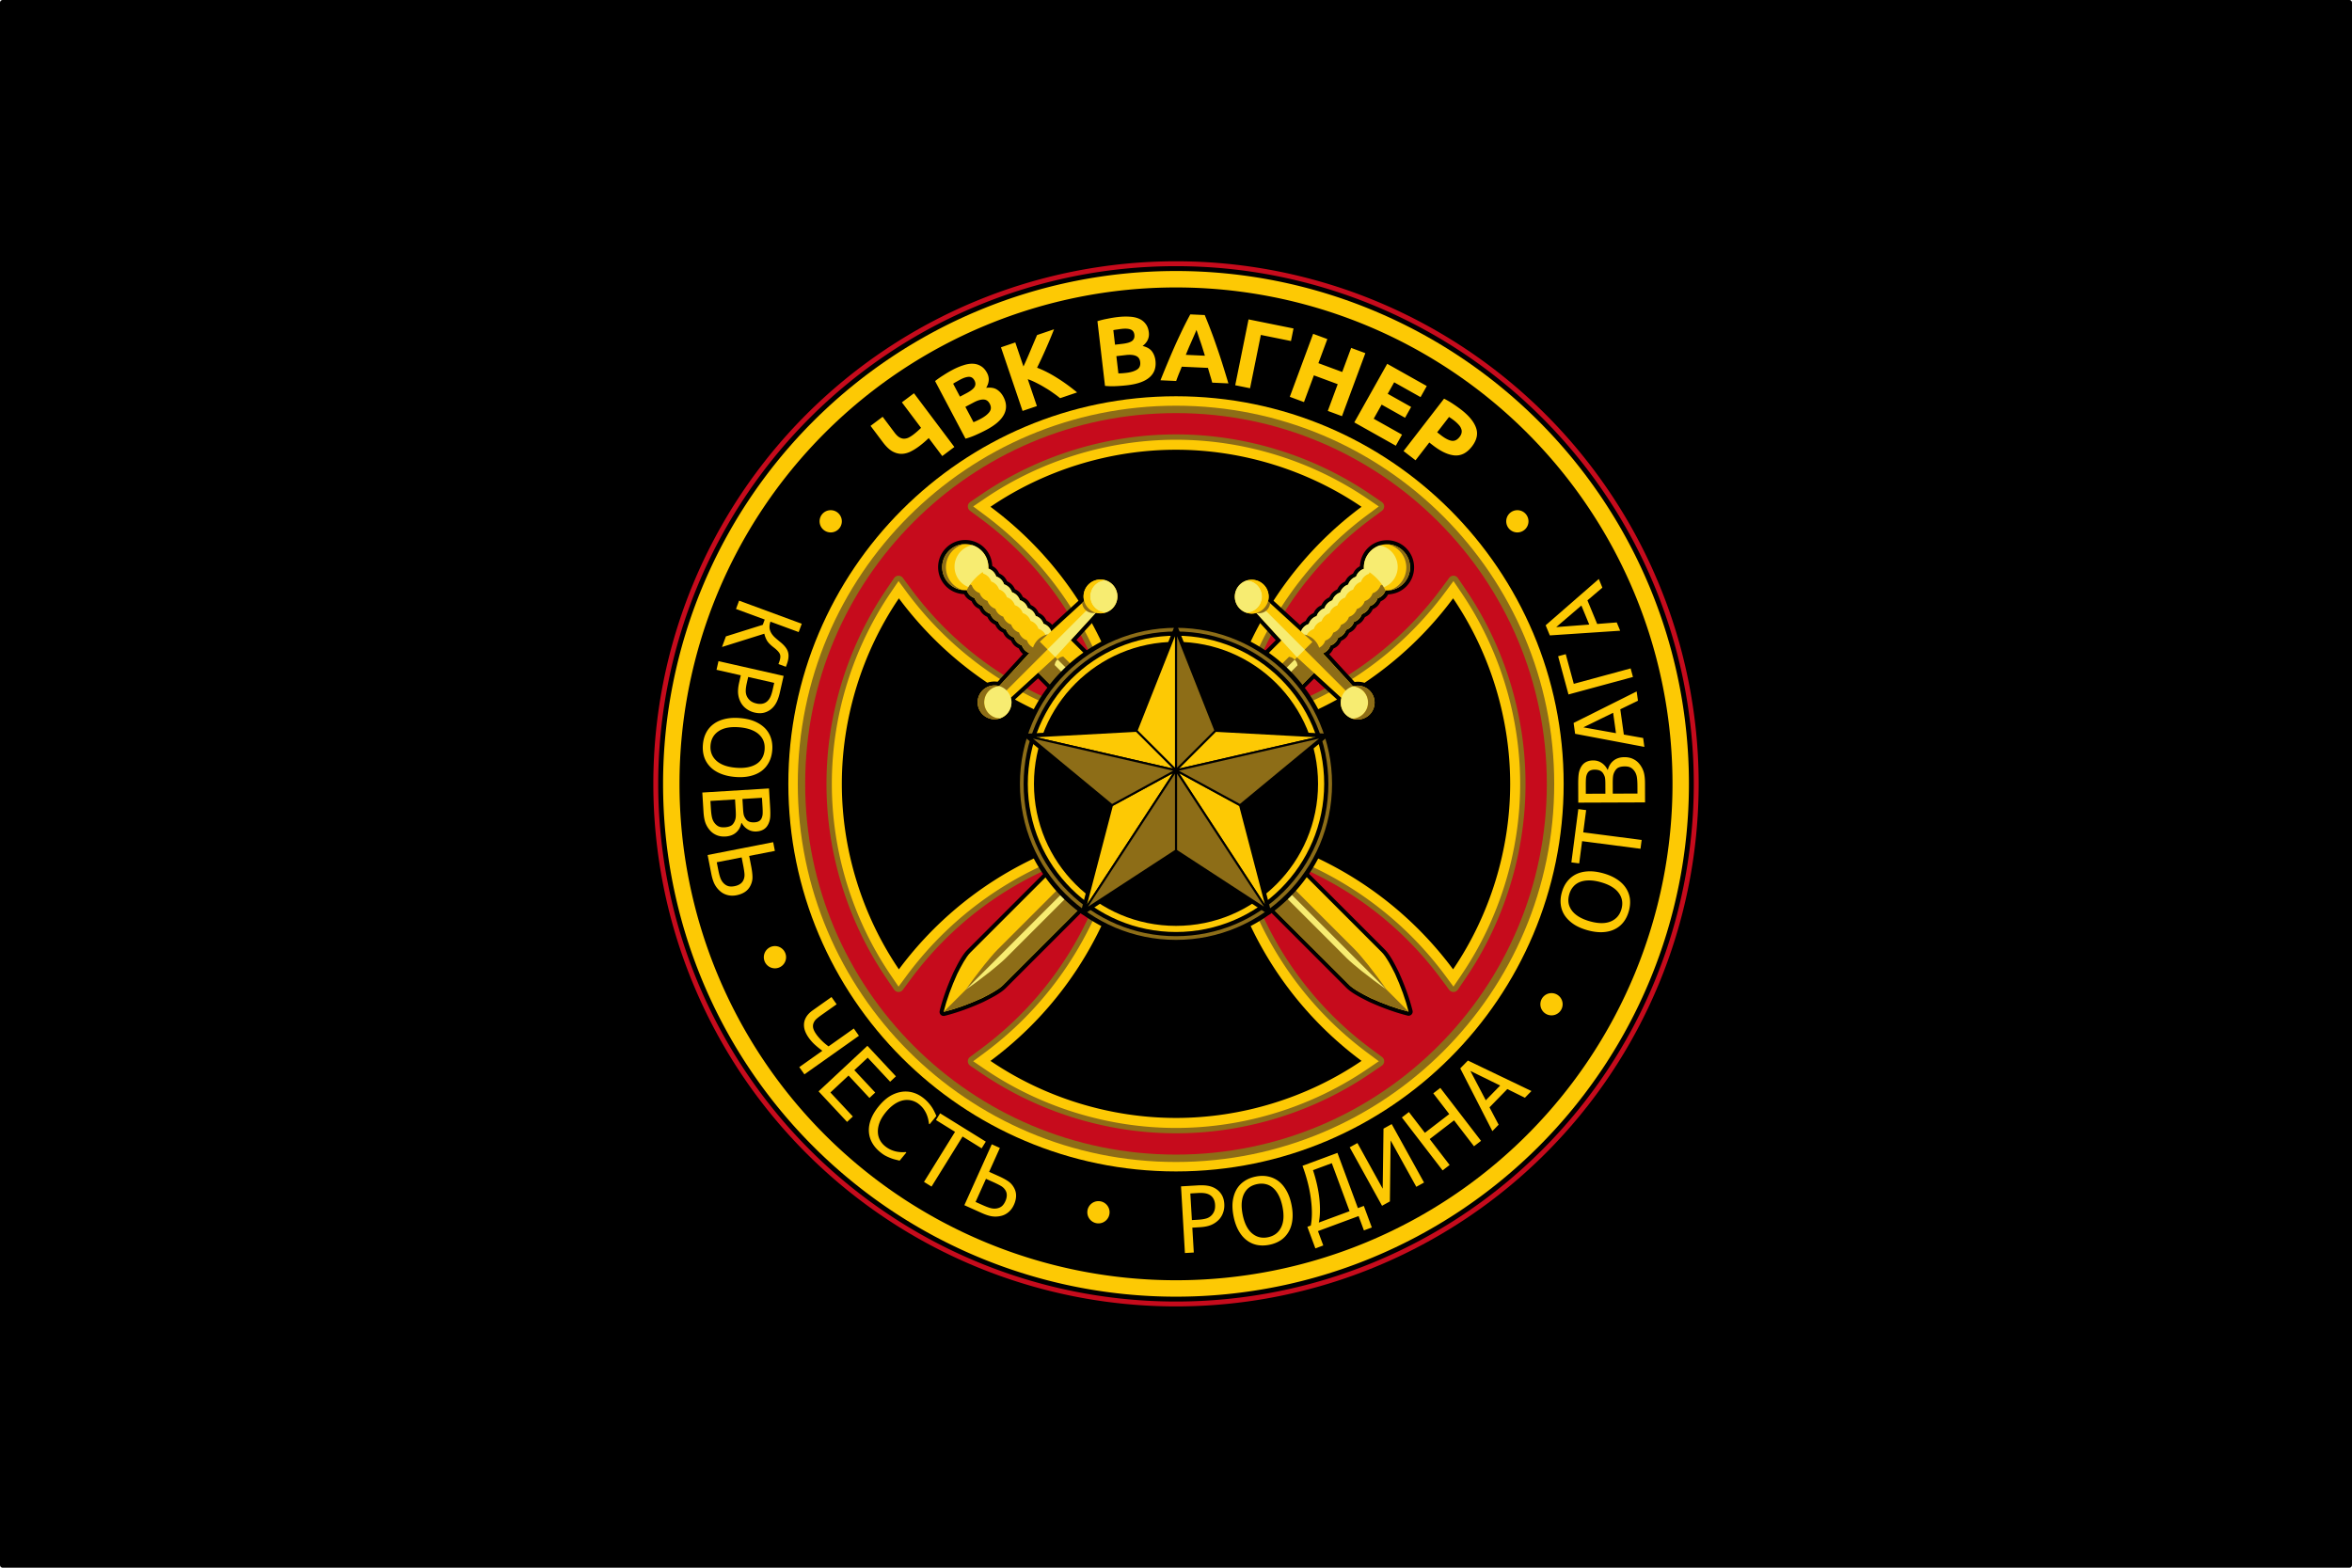 <svg xmlns="http://www.w3.org/2000/svg" width="387.298" height="258.199" viewBox="0 0 900 600"><path stroke="#000" stroke-linecap="round" stroke-linejoin="round" stroke-width="2" d="M1 1h898v598H1z"/><g stroke-width="2.56"><path fill="#c60b1c" d="M650 300a200 200 0 0 1-200 200 200 200 0 0 1-200-200 200 200 0 0 1 200-200 200 200 0 0 1 200 200z"/><path d="M450 101.87A198.133 198.133 0 0 0 251.87 300 198.132 198.132 0 0 0 450 498.13 198.132 198.132 0 0 0 648.13 300 198.132 198.132 0 0 0 450 101.87zm0 3.712A194.416 194.416 0 0 1 644.42 300 194.416 194.416 0 0 1 450 494.419a194.417 194.417 0 0 1-194.419-194.42 194.417 194.417 0 0 1 194.42-194.417z"/><path fill="#fdc904" d="M646.274 300a196.274 196.274 0 1 1-392.548 0 196.274 196.274 0 0 1 392.548 0z"/><path d="M639.987 300A189.987 189.987 0 0 1 450 489.987 189.987 189.987 0 0 1 260.013 300 189.987 189.987 0 0 1 450 110.013 189.987 189.987 0 0 1 639.987 300z"/><path fill="#fdc904" d="M450 151.66c-81.85 0-148.34 66.49-148.34 148.34S368.15 448.34 450 448.34 598.34 381.85 598.34 300 531.85 151.66 450 151.66zm0 12.89c74.883 0 135.45 60.567 135.45 135.45S524.882 435.45 450 435.45 314.551 374.882 314.551 300s60.566-135.45 135.45-135.45z"/><path fill="#8d6d17" d="M450 155.273c-79.897 0-144.726 64.83-144.726 144.727S370.104 444.726 450 444.726 594.727 379.896 594.727 300c0-79.897-64.83-144.727-144.727-144.727zm0 5.664c76.836 0 139.063 62.227 139.063 139.063 0 76.835-62.227 139.062-139.063 139.062-76.835 0-139.062-62.227-139.062-139.062 0-76.836 62.227-139.063 139.062-139.063z"/><path fill="#c60b1c" d="M591.895 300c0 78.366-63.529 141.895-141.895 141.895-78.366 0-141.895-63.529-141.895-141.895S371.634 158.105 450 158.105c78.366 0 141.895 63.529 141.895 141.895z"/><path fill="#8d6d17" d="M450 166.252c-26.332 0-52.519 8.054-74.3 22.85l-4.458 3.029a2.051 2.051 0 0 0-.07 3.343l4.329 3.212a132.379 132.379 0 0 1 21.27 19.756 132.486 132.486 0 0 1 19.822 30.668l1.03 2.214a2.051 2.051 0 0 0 1.86 1.186h61.035a2.051 2.051 0 0 0 1.86-1.186l1.03-2.214a132.486 132.486 0 0 1 19.821-30.668 132.384 132.384 0 0 1 21.27-19.756l4.329-3.212a2.051 2.051 0 0 0-.07-3.343l-4.458-3.028c-21.782-14.797-47.968-22.851-74.3-22.851zm0 4.102c25.495 0 50.906 7.815 71.995 22.142l2.07 1.406-2.01 1.49a136.472 136.472 0 0 0-21.93 20.369 136.567 136.567 0 0 0-20.437 31.619l-.478 1.028h-58.42l-.478-1.027v-.001a136.568 136.568 0 0 0-20.437-31.62 136.467 136.467 0 0 0-21.93-20.368l-2.01-1.491 2.07-1.405c21.089-14.327 46.5-22.142 71.995-22.142z"/><path fill="#fdc904" d="M450 168.304c-25.913 0-51.712 7.933-73.147 22.495l-4.458 3.028 4.327 3.212a134.438 134.438 0 0 1 21.601 20.063 134.52 134.52 0 0 1 20.13 31.143l1.029 2.214h61.036l1.029-2.214a134.52 134.52 0 0 1 20.13-31.143 134.438 134.438 0 0 1 21.6-20.063l4.329-3.212-4.459-3.028c-21.435-14.562-47.233-22.495-73.147-22.495zm0 7.656c22.58 0 45.124 6.514 64.349 18.362-6.666 5.365-12.874 11.299-18.467 17.776-8.027 9.295-14.779 19.662-20.152 30.705h-51.46c-5.373-11.043-12.125-21.41-20.152-30.705-5.594-6.477-11.8-12.41-18.467-17.776 19.225-11.848 41.77-18.362 64.35-18.362z"/><path d="M450 172.131c-25.13 0-50.209 7.713-70.996 21.834A138.25 138.25 0 0 1 401.22 214.6a138.331 138.331 0 0 1 20.703 32.03h56.152a138.331 138.331 0 0 1 20.703-32.03 138.25 138.25 0 0 1 22.217-20.635C500.21 179.844 475.13 172.131 450 172.131z"/><path fill="#8d6d17" d="M556.138 220.344a2.051 2.051 0 0 0-1.612.828l-3.212 4.328a132.384 132.384 0 0 1-19.756 21.271 132.486 132.486 0 0 1-30.668 19.822l-2.214 1.03a2.051 2.051 0 0 0-1.186 1.86v61.034a2.051 2.051 0 0 0 1.186 1.86l2.214 1.03a132.486 132.486 0 0 1 30.668 19.822 132.378 132.378 0 0 1 19.756 21.27l3.212 4.329a2.051 2.051 0 0 0 3.343-.07l3.028-4.458c14.797-21.781 22.851-47.968 22.851-74.3s-8.054-52.518-22.85-74.3l-3.029-4.458a2.051 2.051 0 0 0-1.73-.898zm-.04 5.591 1.406 2.07c14.327 21.09 22.143 46.5 22.143 71.995s-7.816 50.906-22.143 71.995l-1.405 2.07-1.491-2.01a136.467 136.467 0 0 0-20.369-21.93 136.567 136.567 0 0 0-31.62-20.437l-1.027-.478v-58.42l1.027-.478a136.567 136.567 0 0 0 31.62-20.436 136.472 136.472 0 0 0 20.369-21.931z"/><path fill="#fdc904" d="m556.173 222.394-3.212 4.329a134.438 134.438 0 0 1-20.063 21.6 134.517 134.517 0 0 1-31.143 20.13l-2.214 1.03v61.034l2.214 1.03a134.52 134.52 0 0 1 31.143 20.13 134.438 134.438 0 0 1 20.063 21.6l3.212 4.328 3.028-4.458c14.562-21.435 22.496-47.234 22.496-73.147s-7.934-51.712-22.496-73.147zm-.495 13.257c11.848 19.225 18.362 41.77 18.362 64.349 0 22.58-6.514 45.124-18.362 64.35-5.365-6.667-11.298-12.874-17.776-18.468-9.295-8.027-19.662-14.78-30.705-20.153V274.27c11.043-5.373 21.41-12.125 30.705-20.152 6.478-5.593 12.41-11.8 17.776-18.467z"/><path d="M577.869 300c0-25.13-7.713-50.209-21.834-70.996A138.25 138.25 0 0 1 535.4 251.22a138.331 138.331 0 0 1-32.03 20.703v56.152a138.331 138.331 0 0 1 32.03 20.703 138.25 138.25 0 0 1 20.635 22.217c14.121-20.787 21.834-45.866 21.834-70.996z"/><path fill="#8d6d17" d="M419.483 347.49a2.051 2.051 0 0 0-1.86 1.185l-1.03 2.214a2.051 2.051 0 0 0 0 .001 132.482 132.482 0 0 1-19.822 30.668 132.383 132.383 0 0 1-21.27 19.756l-4.328 3.212a2.051 2.051 0 0 0 .069 3.344l4.458 3.028c21.781 14.797 47.968 22.85 74.3 22.85s52.518-8.053 74.3-22.85l4.458-3.028a2.051 2.051 0 0 0 .07-3.344l-4.328-3.212a132.39 132.39 0 0 1-21.271-19.756 132.482 132.482 0 0 1-19.822-30.668l-1.03-2.215a2.051 2.051 0 0 0-1.86-1.185zm1.307 4.101h58.42l.478 1.029a136.563 136.563 0 0 0 20.437 31.62 136.477 136.477 0 0 0 21.93 20.368l2.01 1.49-2.07 1.407c-21.09 14.326-46.5 22.141-71.995 22.141s-50.906-7.815-71.995-22.141l-2.07-1.405 2.01-1.492a136.472 136.472 0 0 0 21.93-20.369 136.563 136.563 0 0 0 20.437-31.62z"/><path fill="#fdc904" d="m419.482 349.541-1.03 2.214a134.525 134.525 0 0 1-20.129 31.144 134.433 134.433 0 0 1-21.6 20.062l-4.328 3.212 4.458 3.029c21.435 14.561 47.234 22.495 73.147 22.495s51.712-7.934 73.147-22.495l4.458-3.03-4.327-3.211a134.433 134.433 0 0 1-21.602-20.062 134.524 134.524 0 0 1-20.129-31.144l-1.03-2.214zm4.788 7.656h51.46c5.373 11.043 12.125 21.41 20.152 30.706 5.593 6.477 11.8 12.41 18.467 17.775-19.225 11.849-41.77 18.363-64.349 18.363-22.58 0-45.124-6.515-64.35-18.363 6.667-5.366 12.874-11.298 18.468-17.775 8.027-9.296 14.779-19.663 20.152-30.706z"/><path d="M450 427.869c25.13 0 50.209-7.713 70.996-21.834A138.25 138.25 0 0 1 498.78 385.4a138.331 138.331 0 0 1-20.703-32.03h-56.152a138.331 138.331 0 0 1-20.703 32.03 138.25 138.25 0 0 1-22.217 20.635c20.787 14.121 45.866 21.834 70.996 21.834z"/><path fill="#8d6d17" d="M343.782 220.344a2.051 2.051 0 0 0-1.651.898l-3.029 4.458c-14.796 21.782-22.85 47.968-22.85 74.3s8.054 52.519 22.85 74.3l3.029 4.458a2.051 2.051 0 0 0 3.343.07l3.212-4.329a132.383 132.383 0 0 1 19.756-21.27 132.482 132.482 0 0 1 30.668-19.822l2.214-1.03a2.051 2.051 0 0 0 1.186-1.86v-61.035a2.051 2.051 0 0 0-1.186-1.859l-2.214-1.03a132.482 132.482 0 0 1-30.668-19.822 132.388 132.388 0 0 1-19.756-21.27l-3.212-4.329a2.051 2.051 0 0 0-1.692-.828zm.12 5.591 1.49 2.01a136.477 136.477 0 0 0 20.369 21.93 136.563 136.563 0 0 0 31.62 20.437l1.028.478v58.42l-1.029.478a136.563 136.563 0 0 0-31.619 20.437 136.472 136.472 0 0 0-20.369 21.93l-1.491 2.01-1.406-2.07c-14.326-21.089-22.141-46.5-22.141-71.995s7.815-50.906 22.141-71.995z"/><path fill="#fdc904" d="m343.827 222.394-3.029 4.459c-14.561 21.435-22.495 47.233-22.495 73.147s7.934 51.712 22.495 73.147l3.03 4.458 3.211-4.327a134.433 134.433 0 0 1 20.063-21.601 134.52 134.52 0 0 1 31.143-20.13l2.214-1.03v-61.035l-2.214-1.03a134.517 134.517 0 0 1-31.143-20.128 134.433 134.433 0 0 1-20.063-21.601zm.495 13.257c5.365 6.667 11.298 12.874 17.775 18.467 9.296 8.027 19.663 14.78 30.706 20.152v51.46c-11.043 5.373-21.41 12.125-30.706 20.152-6.477 5.594-12.41 11.801-17.775 18.467-11.848-19.225-18.363-41.77-18.363-64.35 0-22.579 6.514-45.123 18.363-64.348z"/><path d="M322.131 300c0 25.13 7.713 50.209 21.834 70.996A138.25 138.25 0 0 1 364.6 348.78a138.331 138.331 0 0 1 32.03-20.703v-56.152a138.331 138.331 0 0 1-32.03-20.703 138.25 138.25 0 0 1-20.635-22.217C329.844 249.79 322.131 274.87 322.131 300z"/><path fill="#00f" fill-opacity=".247" d="m377.414 370.7-6.237-6.237"/><path d="M404.352 329.948a1.563 1.563 0 0 0-1.084.458l-33.074 33.073c-2.054 2.055-3.82 5.623-5.292 8.543a1.563 1.563 0 0 0-.027.056c-2.285 5.015-4.166 10.182-5.308 14.823a1.563 1.563 0 0 0 1.89 1.89c4.641-1.142 9.809-3.022 14.824-5.307a1.563 1.563 0 0 0 .055-.027c2.92-1.471 6.488-3.238 8.543-5.292l33.074-33.075a1.563 1.563 0 0 0 0-2.21l-6.238-6.237-6.238-6.237a1.563 1.563 0 0 0-1.125-.458zm.02 3.772 5.134 5.133 5.132 5.133-31.969 31.97c-1.307 1.306-4.828 3.241-7.71 4.694a87.898 87.898 0 0 1-11.523 4.272 87.896 87.896 0 0 1 4.274-11.527c1.452-2.88 3.387-6.398 4.694-7.705z"/><path fill="#fdc904" d="M361.084 387.275c4.515-1.112 9.608-2.962 14.55-5.213 2.902-1.463 6.457-3.32 8.14-5.002l33.074-33.074-6.238-6.238-6.237-6.237-33.074 33.074c-1.683 1.683-3.54 5.237-5.002 8.14-2.251 4.941-4.102 10.035-5.213 14.55z"/><path fill="#8d6d17" d="M361.084 387.275c4.515-1.112 9.608-2.962 14.55-5.213 2.902-1.463 6.457-3.32 8.14-5.002l33.074-33.074-6.238-6.238-1.602-1.603-27.384 27.384c-1.394 1.394-3.416 3.853-5.038 5.845-2.632 3.323-5.09 6.614-6.982 9.38-2.84 2.84-5.679 5.682-8.52 8.52z"/><path fill="#f7ec71" d="M369.604 378.754c13.67-13.666 27.338-27.336 41.006-41.005l1.603 1.602-27.384 27.384c-1.394 1.394-3.852 3.415-5.844 5.038-3.323 2.631-6.614 5.09-9.38 6.981z"/><path d="M530.723 206.763c-2.665 0-5.33 1.012-7.355 3.037-1.846 1.846-2.863 4.319-2.977 6.901-.526.287-1.024.62-1.45 1.046-.52.52-.906 1.145-1.215 1.807-.66.309-1.283.692-1.802 1.21-.52.52-.905 1.144-1.214 1.806-.66.309-1.284.692-1.802 1.21-.52.52-.905 1.144-1.215 1.807-.66.308-1.284.692-1.802 1.21-.52.519-.905 1.144-1.215 1.806-.66.309-1.283.692-1.8 1.21-.52.52-.906 1.144-1.216 1.806-.66.309-1.283.692-1.802 1.21-.52.52-.904 1.144-1.214 1.807-.66.308-1.283.692-1.801 1.21-.52.52-.905 1.143-1.215 1.806-.66.308-1.284.692-1.802 1.21-.123.122-.21.27-.321.401l-10.643-9.74c.365-2.49-.388-5.035-2.195-6.843a1.563 1.563 0 0 0-.001-.001c-3.126-3.126-8.24-3.126-11.366 0-3.125 3.125-3.125 8.24 0 11.366 1.808 1.808 4.353 2.56 6.844 2.196l8.032 8.777-8.017 8.017a1.563 1.563 0 0 0 0 2.21l12.475 12.474a1.563 1.563 0 0 0 2.21 0l8.016-8.017 8.777 8.032c-.365 2.491.388 5.037 2.196 6.845 3.126 3.125 8.24 3.125 11.366 0 3.126-3.126 3.126-8.241 0-11.367-1.808-1.808-4.354-2.56-6.845-2.196l-9.739-10.642c.132-.111.28-.199.402-.322.518-.518.9-1.141 1.21-1.802.662-.31 1.287-.694 1.806-1.213.518-.519.902-1.142 1.21-1.802.662-.31 1.287-.695 1.806-1.215.518-.518.902-1.141 1.21-1.801.663-.31 1.287-.695 1.807-1.215.518-.518.9-1.141 1.21-1.801.662-.31 1.286-.696 1.806-1.216.518-.518.902-1.14 1.21-1.802.663-.31 1.287-.694 1.806-1.214.518-.519.902-1.141 1.21-1.802.663-.31 1.288-.694 1.807-1.214.518-.519.9-1.141 1.21-1.802.662-.31 1.286-.695 1.806-1.215.426-.426.76-.924 1.047-1.45 2.582-.115 5.054-1.131 6.9-2.978 4.05-4.05 4.049-10.66 0-14.71a10.37 10.37 0 0 0-7.355-3.037zm0 3.106c1.859 0 3.718.714 5.145 2.141a7.253 7.253 0 0 1 .001 10.29 7.274 7.274 0 0 1-5.601 2.118 1.563 1.563 0 0 0-1.582 1.069c-.153.463-.422.9-.766 1.243a3.21 3.21 0 0 1-1.252.77 1.563 1.563 0 0 0-.996.997 3.206 3.206 0 0 1-.768 1.25 3.21 3.21 0 0 1-1.252.77 1.563 1.563 0 0 0-.996.996 3.208 3.208 0 0 1-.769 1.249 3.212 3.212 0 0 1-1.252.771 1.563 1.563 0 0 0-.995.996 3.217 3.217 0 0 1-.77 1.25 3.21 3.21 0 0 1-1.251.771 1.563 1.563 0 0 0-.997.996 3.206 3.206 0 0 1-.767 1.25 3.21 3.21 0 0 1-1.252.77 1.563 1.563 0 0 0-.996.996 3.208 3.208 0 0 1-.769 1.25 3.212 3.212 0 0 1-1.252.77 1.563 1.563 0 0 0-.995.996 3.21 3.21 0 0 1-.769 1.25 3.21 3.21 0 0 1-1.252.77 1.563 1.563 0 0 0-.996.997 3.208 3.208 0 0 1-.768 1.249 3.201 3.201 0 0 1-1.153.73 1.563 1.563 0 0 0-.614 2.52l11.556 12.629a1.563 1.563 0 0 0 1.58.448 4.904 4.904 0 0 1 4.814 1.252 4.888 4.888 0 0 1 0 6.945 4.888 4.888 0 0 1-6.946 0 4.904 4.904 0 0 1-1.252-4.814 1.563 1.563 0 0 0-.447-1.58l-10.476-9.586a1.563 1.563 0 0 0-2.16.048l-7.97 7.969-10.264-10.265 7.97-7.97a1.563 1.563 0 0 0 .047-2.16l-9.587-10.475a1.563 1.563 0 0 0-1.58-.449 4.905 4.905 0 0 1-4.814-1.251 4.888 4.888 0 0 1 0-6.946 4.888 4.888 0 0 1 6.946 0 4.905 4.905 0 0 1 1.252 4.814 1.563 1.563 0 0 0 .448 1.58l12.623 11.551a1.563 1.563 0 0 0 .01.01l.042.038a1.563 1.563 0 0 0 2.16-.047 1.563 1.563 0 0 0 .424-.783c.16-.361.352-.712.62-.98a3.208 3.208 0 0 1 1.249-.768 1.563 1.563 0 0 0 .996-.996 3.21 3.21 0 0 1 .77-1.252 3.21 3.21 0 0 1 1.25-.768 1.563 1.563 0 0 0 .997-.996 3.21 3.21 0 0 1 .77-1.252 3.208 3.208 0 0 1 1.25-.768 1.563 1.563 0 0 0 .995-.997c.154-.465.424-.904.771-1.25a3.211 3.211 0 0 1 1.25-.77 1.563 1.563 0 0 0 .996-.995 3.21 3.21 0 0 1 .77-1.252 3.213 3.213 0 0 1 1.25-.769 1.563 1.563 0 0 0 .997-.996 3.21 3.21 0 0 1 .77-1.252 3.208 3.208 0 0 1 1.25-.768 1.563 1.563 0 0 0 .996-.997c.153-.465.423-.905.77-1.251a3.211 3.211 0 0 1 1.25-.768 1.563 1.563 0 0 0 .996-.997 3.21 3.21 0 0 1 .771-1.252c.344-.343.78-.612 1.244-.766a1.563 1.563 0 0 0 1.068-1.58 7.274 7.274 0 0 1 2.117-5.602 7.253 7.253 0 0 1 5.145-2.14z"/><path fill="#fdc904" d="m493.739 266.615 9.074-9.074 10.475 9.586a6.474 6.474 0 1 0 4.46-4.46l-11.556-12.627a4.748 4.748 0 0 0 1.72-1.092 4.751 4.751 0 0 0 1.146-1.865 4.752 4.752 0 0 0 1.87-1.151 4.751 4.751 0 0 0 1.147-1.865 4.752 4.752 0 0 0 1.869-1.151 4.751 4.751 0 0 0 1.147-1.866 4.752 4.752 0 0 0 1.87-1.15 4.751 4.751 0 0 0 1.146-1.866 4.752 4.752 0 0 0 1.87-1.15 4.754 4.754 0 0 0 1.147-1.867 4.752 4.752 0 0 0 1.87-1.15A4.751 4.751 0 0 0 524.14 232a4.752 4.752 0 0 0 1.87-1.15 4.751 4.751 0 0 0 1.146-1.866 4.752 4.752 0 0 0 1.87-1.15 4.75 4.75 0 0 0 1.143-1.858 8.84 8.84 0 0 0 6.804-15.072 8.84 8.84 0 0 0-15.072 6.804 4.751 4.751 0 0 0-1.857 1.144 4.752 4.752 0 0 0-1.15 1.87c-.7.23-1.345.626-1.866 1.146a4.752 4.752 0 0 0-1.15 1.87c-.7.23-1.345.626-1.866 1.146a4.752 4.752 0 0 0-1.15 1.87c-.7.23-1.346.627-1.867 1.147a4.752 4.752 0 0 0-1.15 1.87c-.7.23-1.345.626-1.866 1.146a4.752 4.752 0 0 0-1.15 1.87c-.7.23-1.345.626-1.866 1.147a4.752 4.752 0 0 0-1.151 1.869c-.7.23-1.344.626-1.865 1.147a4.752 4.752 0 0 0-1.151 1.87c-.7.23-1.345.626-1.866 1.146a4.748 4.748 0 0 0-1.091 1.72l.047.043-12.676-11.6a6.474 6.474 0 1 0-4.459 4.46l9.587 10.476-9.074 9.074z"/><path fill="#f7ec71" d="M530.634 208.318zm.469.006.11.006a7.927 7.927 0 0 0-.11-.006zm-1.136.025-.113.01a7.3 7.3 0 0 1 .113-.01zm1.603.008zm-2.027.038zm-.462.076zm3.72.094zm.603.168zm-5.368.002a8.84 8.84 0 0 0-6.135 8.97 4.753 4.753 0 0 0-1.856 1.144 4.751 4.751 0 0 0-1.15 1.869c-.7.23-1.345.627-1.866 1.147a4.751 4.751 0 0 0-1.15 1.87 4.753 4.753 0 0 0-3.017 3.02c-.7.23-1.346.627-1.867 1.147a4.751 4.751 0 0 0-1.15 1.87 4.75 4.75 0 0 0-1.866 1.146 4.751 4.751 0 0 0-1.15 1.87c-.7.23-1.345.626-1.866 1.147a4.753 4.753 0 0 0-1.151 1.87 4.75 4.75 0 0 0-1.866 1.146 4.751 4.751 0 0 0-1.15 1.869c-.7.23-1.344.627-1.866 1.147a4.747 4.747 0 0 0-1.091 1.72l1.97 1.802a4.747 4.747 0 0 1 1.043-1.6 4.75 4.75 0 0 1 1.866-1.146 4.752 4.752 0 0 1 1.15-1.87 4.752 4.752 0 0 1 1.866-1.147 4.75 4.75 0 0 1 1.15-1.87 4.75 4.75 0 0 1 1.866-1.146 4.75 4.75 0 0 1 1.15-1.87 4.754 4.754 0 0 1 1.867-1.147 4.75 4.75 0 0 1 1.15-1.869 4.754 4.754 0 0 1 1.866-1.147 4.766 4.766 0 0 1 1.152-1.873 4.752 4.752 0 0 1 1.865-1.148 4.75 4.75 0 0 1 1.15-1.869 4.753 4.753 0 0 1 1.867-1.147 4.75 4.75 0 0 1 1.15-1.869 4.752 4.752 0 0 1 1.866-1.147c.067-.205.154-.402.25-.595a19.427 19.427 0 0 1 2.595 2.172 19.448 19.448 0 0 1 2.824 3.586 8.335 8.335 0 0 0 2.87-1.872 8.397 8.397 0 0 0-4.336-14.18zm6.668.529zm.413.222zm.354.215zm.23.15zm1.58 1.378zm.205.236zm1.188 1.83zm.253.57zm.606 2.577zm-.094 2.18zm-.755 2.374zm-.45.821zm-.537.77zm-5.16 3.219zm-1.224.168-.109.007.109-.007zm-.927.014z"/><path fill="#8d6d17" d="M531.71 225.939a8.84 8.84 0 0 0 5.264-2.533 8.84 8.84 0 0 0 0-12.5 8.84 8.84 0 0 0-5.86-2.582 9.14 9.14 0 0 1 .596 17.615zM516.205 265.585l2.2-2.2-12.213-13.345a4.748 4.748 0 0 0 1.72-1.092 4.751 4.751 0 0 0 1.146-1.865 4.752 4.752 0 0 0 1.87-1.151 4.751 4.751 0 0 0 1.147-1.865 4.752 4.752 0 0 0 1.869-1.151 4.751 4.751 0 0 0 1.147-1.866 4.752 4.752 0 0 0 1.87-1.15 4.751 4.751 0 0 0 1.146-1.866 4.752 4.752 0 0 0 1.87-1.15 4.754 4.754 0 0 0 1.147-1.867 4.752 4.752 0 0 0 1.87-1.15A4.751 4.751 0 0 0 524.14 232a4.752 4.752 0 0 0 1.87-1.15 4.751 4.751 0 0 0 1.146-1.866 4.752 4.752 0 0 0 1.87-1.15 4.751 4.751 0 0 0 1.146-1.866 19.431 19.431 0 0 0-1.32-2.177 4.636 4.636 0 0 1-.602.254c-.23.7-.626 1.345-1.147 1.866a4.752 4.752 0 0 1-1.869 1.15c-.23.7-.626 1.345-1.147 1.866a4.752 4.752 0 0 1-1.87 1.15c-.23.7-.625 1.345-1.146 1.866a4.752 4.752 0 0 1-1.87 1.151c-.23.7-.626 1.345-1.147 1.866a4.752 4.752 0 0 1-1.87 1.15c-.23.7-.625 1.345-1.146 1.866a4.752 4.752 0 0 1-1.87 1.151c-.23.7-.626 1.344-1.146 1.866a4.752 4.752 0 0 1-1.87 1.15c-.23.7-.626 1.345-1.147 1.866a4.752 4.752 0 0 1-1.869 1.15c-.23.7-.626 1.345-1.147 1.866a4.67 4.67 0 0 1-1.207.865 7.764 7.764 0 0 0-1.835-2.96 7.793 7.793 0 0 0-3.841-2.085l3.094 2.832-2.95 2.95z"/><path fill="#f7ec71" d="m499.25 248.629-2.951 2.95-16.204-17.706 2.199-2.2z"/><path fill="#8d6d17" d="m493.739 266.615 9.073-9.074-6.513-5.961-.891.89a3.63 3.63 0 0 0-1.087-.808c-.336-.163-1.072-.292-1.072-.292l-3.432 3.432 1.63 1.63-3.946 3.945z"/><path fill="#f7ec71" d="M495.408 252.47c.334.308.61.679.808 1.088.163.335.293 1.072.293 1.072l-3.432 3.432-1.63-1.63"/><path fill="#8d6d17" d="M480.751 234.59a4.319 4.319 0 0 0 3.668-.791 4.307 4.307 0 0 0 1.595-2.934l-1.52-1.391-4.4 4.399z"/><path fill="#f7ec71" d="M519.527 262.421a6.474 6.474 0 0 1 .219.004 6.474 6.474 0 0 0-.22-.004zm-.415.013a6.474 6.474 0 0 0-.525.055 6.474 6.474 0 0 1 .531-.055 6.474 6.474 0 0 0-.006 0zm.942.01a6.474 6.474 0 0 1 .37.041 6.474 6.474 0 0 0-.37-.041zm-2.318.227a6.474 6.474 0 0 0-2.798 1.646 6.474 6.474 0 0 0 0 9.156 6.474 6.474 0 0 0 2.616 1.592 6.186 6.186 0 0 0 4.106-1.807 6.216 6.216 0 0 0 0-8.79 6.184 6.184 0 0 0-3.924-1.797zm4.159.204a6.474 6.474 0 0 1 .1.04 6.474 6.474 0 0 0-.1-.04zm.466.205a6.474 6.474 0 0 1 .232.119 6.474 6.474 0 0 0-.232-.12zm.4.214a6.474 6.474 0 0 1 .07.04 6.474 6.474 0 0 0-.07-.04zm-4.11 12.017a6.474 6.474 0 0 0 .077.01 6.474 6.474 0 0 1-.078-.01z"/><path fill="#8d6d17" d="M517.554 275.065a6.474 6.474 0 0 0 6.54-1.591 6.474 6.474 0 0 0 0-9.156 6.474 6.474 0 0 0-6.358-1.647c1.43.108 2.83.704 3.923 1.798a6.215 6.215 0 0 1 0 8.79 6.186 6.186 0 0 1-4.106 1.806z"/><path fill="#f7ec71" d="M479.153 221.89a6.474 6.474 0 0 1 .234.011 6.474 6.474 0 0 0-.234-.01zm-.628.015a6.474 6.474 0 0 0-.188.016 6.474 6.474 0 0 1 .188-.016zm-.604.07a6.474 6.474 0 0 0-.132.024 6.474 6.474 0 0 1 .132-.023zm2.13.002a6.474 6.474 0 0 1 .132.023 6.474 6.474 0 0 0-.132-.023zm-2.393.048a6.474 6.474 0 0 0-.101.022 6.474 6.474 0 0 1 .101-.022zm2.786.03a6.474 6.474 0 0 1 .13.032 6.474 6.474 0 0 0-.13-.032zm-2.925 0a6.474 6.474 0 0 0-.25.064 6.474 6.474 0 0 1 .25-.063zm3.221.076a6.474 6.474 0 0 1 .092.027 6.474 6.474 0 0 0-.092-.027zm-3.537.007a6.474 6.474 0 0 0-2.798 1.646 6.474 6.474 0 0 0 0 9.156 6.474 6.474 0 0 0 2.616 1.592 6.187 6.187 0 0 0 4.105-1.807 6.215 6.215 0 0 0 0-8.79 6.185 6.185 0 0 0-3.922-1.797 6.474 6.474 0 0 0-.001 0zm5.55.962a6.474 6.474 0 0 1 .1.073 6.474 6.474 0 0 0-.1-.073zm.311.237a6.474 6.474 0 0 1 .103.085 6.474 6.474 0 0 0-.103-.085zm.439.391a6.474 6.474 0 0 1 .058.057 6.474 6.474 0 0 0 0-.001 6.474 6.474 0 0 0-.058-.056zm-6.06 10.922a6.474 6.474 0 0 0 .093.023 6.474 6.474 0 0 1-.093-.023zm1.202.177a6.474 6.474 0 0 0 .083.004 6.474 6.474 0 0 1-.083-.004z"/><path fill="#fdc904" d="M477.02 234.532a6.474 6.474 0 0 0 6.541-1.592 6.474 6.474 0 0 0 0-9.156 6.474 6.474 0 0 0-6.358-1.646c1.43.108 2.83.704 3.923 1.797a6.215 6.215 0 0 1 0 8.79 6.186 6.186 0 0 1-4.106 1.807z"/><path fill="#00f" fill-opacity=".247" d="m522.674 370.612 6.237-6.238"/><path d="M495.694 329.86a1.563 1.563 0 0 0-1.083.458l-6.238 6.237-6.237 6.237a1.563 1.563 0 0 0 0 2.21l33.073 33.074c2.055 2.055 5.623 3.821 8.543 5.293a1.563 1.563 0 0 0 .055.026c5.016 2.285 10.183 4.166 14.824 5.308a1.563 1.563 0 0 0 1.89-1.89c-1.142-4.641-3.023-9.808-5.308-14.824a1.563 1.563 0 0 0-.026-.055c-1.471-2.92-3.238-6.488-5.293-8.543l-33.074-33.073a1.563 1.563 0 0 0-1.126-.458zm.022 3.772 31.968 31.97c1.308 1.307 3.243 4.827 4.696 7.709a87.894 87.894 0 0 1 4.272 11.522 87.892 87.892 0 0 1-11.527-4.273c-2.88-1.453-6.4-3.387-7.706-4.693l-31.969-31.97 5.133-5.132z"/><path fill="#fdc904" d="M539.004 387.186c-4.515-1.111-9.608-2.962-14.549-5.213-2.903-1.463-6.457-3.319-8.14-5.002l-33.075-33.074 6.238-6.237 6.237-6.238 33.074 33.074c1.684 1.683 3.54 5.238 5.002 8.14 2.251 4.942 4.102 10.035 5.213 14.55z"/><path fill="#8d6d17" d="M539.004 387.186c-4.515-1.111-9.608-2.962-14.549-5.213-2.903-1.463-6.457-3.319-8.14-5.002l-33.075-33.074 6.238-6.237 1.603-1.603 27.384 27.384c1.393 1.394 3.415 3.852 5.037 5.845 2.632 3.323 5.09 6.613 6.982 9.38l8.52 8.52z"/><path fill="#f7ec71" d="M530.484 378.666c-13.67-13.667-27.338-27.337-41.006-41.006l-1.603 1.603 27.384 27.384c1.394 1.393 3.852 3.415 5.844 5.037 3.323 2.632 6.615 5.09 9.38 6.982z"/><path d="M369.365 206.675a10.37 10.37 0 0 0-7.355 3.037c-4.049 4.049-4.05 10.66 0 14.71 1.846 1.846 4.318 2.863 6.9 2.977.287.526.621 1.024 1.047 1.45.52.52 1.144.906 1.807 1.216.309.66.692 1.283 1.21 1.801.52.52 1.143.905 1.806 1.215.308.66.692 1.283 1.21 1.801.519.52 1.143.905 1.806 1.215.309.66.692 1.283 1.21 1.802.52.52 1.144.906 1.807 1.215.309.66.692 1.283 1.21 1.802.52.52 1.144.904 1.806 1.214.309.66.692 1.283 1.21 1.801.52.52 1.144.906 1.806 1.216.309.66.692 1.283 1.21 1.801.52.52 1.144.905 1.807 1.215.308.66.692 1.283 1.21 1.801.122.123.27.21.4.321l-9.738 10.642c-2.491-.364-5.036.389-6.844 2.197-3.126 3.125-3.126 8.24 0 11.366 3.125 3.125 8.24 3.126 11.365 0 1.808-1.808 2.561-4.353 2.197-6.844l8.776-8.032 8.017 8.017a1.563 1.563 0 0 0 2.21 0l12.474-12.475a1.563 1.563 0 0 0 0-2.21l-8.017-8.017 8.032-8.777c2.49.365 5.036-.388 6.844-2.195 3.125-3.126 3.125-8.24 0-11.366-3.126-3.125-8.24-3.125-11.366 0-1.807 1.808-2.561 4.354-2.196 6.845l-10.642 9.738c-.111-.13-.199-.278-.322-.4-.518-.519-1.141-.902-1.802-1.21-.31-.663-.694-1.287-1.214-1.807-.519-.518-1.141-.901-1.802-1.21-.31-.662-.694-1.287-1.214-1.806-.519-.518-1.142-.902-1.802-1.21-.31-.663-.694-1.287-1.214-1.806-.52-.518-1.141-.902-1.801-1.21-.31-.663-.696-1.288-1.216-1.807-.518-.518-1.141-.902-1.802-1.21-.31-.663-.695-1.287-1.214-1.807-.519-.517-1.142-.9-1.803-1.21-.31-.662-.693-1.286-1.213-1.806a1.563 1.563 0 0 0-.001 0c-.518-.517-1.14-.9-1.8-1.21-.31-.662-.696-1.287-1.216-1.806-.427-.426-.925-.76-1.45-1.046-.115-2.583-1.132-5.055-2.978-6.902a10.369 10.369 0 0 0-7.355-3.036zm0 3.106c1.86 0 3.718.713 5.145 2.14a7.274 7.274 0 0 1 2.118 5.602 1.563 1.563 0 0 0 1.068 1.58c.463.154.9.423 1.243.767.347.346.618.786.77 1.252a1.563 1.563 0 0 0 .997.996c.465.153.904.423 1.25.769.347.346.617.786.77 1.251a1.563 1.563 0 0 0 .997.996c.464.153.903.423 1.249.768.347.347.617.787.77 1.252a1.563 1.563 0 0 0 .997.997c.464.152.904.422 1.25.768.346.347.617.786.77 1.252a1.563 1.563 0 0 0 .996.996c.465.153.904.423 1.25.769.347.346.618.786.77 1.252a1.563 1.563 0 0 0 .997.995c.465.153.903.423 1.25.769.346.346.617.786.77 1.252a1.563 1.563 0 0 0 .996.996c.465.153.904.423 1.25.768.346.347.617.786.77 1.252a1.563 1.563 0 0 0 .997.996c.464.153.903.423 1.249.768.267.268.46.618.62.98a1.563 1.563 0 0 0 .423.782 1.563 1.563 0 0 0 2.155.052l.005-.004.042-.038a1.563 1.563 0 0 0 .005-.005l12.629-11.557a1.563 1.563 0 0 0 .448-1.58 4.905 4.905 0 0 1 1.25-4.813 4.888 4.888 0 0 1 6.947 0 4.888 4.888 0 0 1 0 6.946 4.905 4.905 0 0 1-4.814 1.25 1.563 1.563 0 0 0-1.58.45l-9.587 10.475a1.563 1.563 0 0 0 .048 2.16l7.97 7.97-10.266 10.264-7.968-7.968a1.563 1.563 0 0 0-2.16-.049l-10.476 9.587a1.563 1.563 0 0 0-.448 1.58 4.904 4.904 0 0 1-1.252 4.814 4.888 4.888 0 0 1-6.946 0 4.888 4.888 0 0 1 0-6.946 4.906 4.906 0 0 1 4.815-1.252 1.563 1.563 0 0 0 1.58-.448l11.555-12.628a1.563 1.563 0 0 0-.614-2.521 3.201 3.201 0 0 1-1.152-.73 3.208 3.208 0 0 1-.769-1.249 1.563 1.563 0 0 0-.996-.996 3.21 3.21 0 0 1-1.252-.77 3.21 3.21 0 0 1-.768-1.25 1.563 1.563 0 0 0-.996-.996 3.212 3.212 0 0 1-1.252-.771 3.208 3.208 0 0 1-.768-1.25 1.563 1.563 0 0 0-.997-.996 3.21 3.21 0 0 1-1.252-.77 3.206 3.206 0 0 1-.767-1.25 1.563 1.563 0 0 0-.997-.995 3.21 3.21 0 0 1-1.252-.771 3.215 3.215 0 0 1-.768-1.25 1.563 1.563 0 0 0-.996-.996 3.212 3.212 0 0 1-1.252-.771 3.208 3.208 0 0 1-.769-1.25 1.563 1.563 0 0 0-.996-.996 3.21 3.21 0 0 1-1.252-.77 3.206 3.206 0 0 1-.767-1.25 1.563 1.563 0 0 0-.997-.996 3.21 3.21 0 0 1-1.252-.77 3.209 3.209 0 0 1-.766-1.244 1.563 1.563 0 0 0-1.58-1.069 7.275 7.275 0 0 1-5.603-2.117 7.253 7.253 0 0 1 0-10.29 7.253 7.253 0 0 1 5.146-2.141z"/><path fill="#fdc904" d="m406.35 266.526-9.075-9.074-10.475 9.587a6.474 6.474 0 1 1-4.46-4.46l11.556-12.628a4.748 4.748 0 0 1-1.72-1.091 4.751 4.751 0 0 1-1.146-1.866 4.752 4.752 0 0 1-1.87-1.15 4.751 4.751 0 0 1-1.146-1.866 4.752 4.752 0 0 1-1.87-1.15 4.751 4.751 0 0 1-1.147-1.866 4.752 4.752 0 0 1-1.869-1.15 4.751 4.751 0 0 1-1.147-1.866 4.752 4.752 0 0 1-1.87-1.151 4.754 4.754 0 0 1-1.147-1.866 4.752 4.752 0 0 1-1.869-1.15 4.751 4.751 0 0 1-1.147-1.866 4.752 4.752 0 0 1-1.87-1.151 4.751 4.751 0 0 1-1.146-1.866 4.752 4.752 0 0 1-1.87-1.15 4.751 4.751 0 0 1-1.143-1.857 8.84 8.84 0 0 1-6.804-15.072 8.84 8.84 0 0 1 15.072 6.804c.696.23 1.338.625 1.857 1.144.522.521.92 1.167 1.15 1.869.7.23 1.345.626 1.866 1.147.522.522.92 1.168 1.15 1.87.7.23 1.345.625 1.866 1.146.523.522.92 1.168 1.151 1.87.7.23 1.345.626 1.866 1.147.522.522.92 1.168 1.15 1.87.7.23 1.345.625 1.866 1.146.523.522.92 1.168 1.151 1.87.7.23 1.344.626 1.866 1.146.522.522.92 1.168 1.15 1.87.7.23 1.345.626 1.866 1.146.522.522.92 1.168 1.15 1.87.7.23 1.345.626 1.866 1.147a4.748 4.748 0 0 1 1.091 1.719l-.047.043 12.676-11.6a6.474 6.474 0 1 1 4.46 4.46l-9.588 10.476 9.074 9.074z"/><path fill="#f7ec71" d="M369.455 208.23zm-.47.006-.11.005.11-.005zm1.137.024.112.011a7.3 7.3 0 0 0-.112-.01zm-1.604.009zm2.027.038zm.462.075zm-3.72.094zm-.603.168zm5.369.003a8.84 8.84 0 0 1 6.134 8.97c.696.23 1.338.625 1.857 1.143.522.522.92 1.168 1.15 1.87.7.23 1.344.626 1.865 1.147.523.522.92 1.167 1.151 1.869a4.753 4.753 0 0 1 3.017 3.02c.7.23 1.345.627 1.867 1.148.522.522.92 1.168 1.15 1.87.7.23 1.344.625 1.865 1.146.523.522.92 1.167 1.151 1.869.7.23 1.344.627 1.865 1.147.523.522.921 1.168 1.152 1.87.7.23 1.344.626 1.865 1.146.522.522.92 1.168 1.15 1.87.7.23 1.345.626 1.866 1.147a4.747 4.747 0 0 1 1.092 1.719l-1.97 1.803a4.747 4.747 0 0 0-1.044-1.6 4.75 4.75 0 0 0-1.865-1.147 4.752 4.752 0 0 0-1.152-1.87 4.752 4.752 0 0 0-1.865-1.147 4.75 4.75 0 0 0-1.15-1.869 4.75 4.75 0 0 0-1.866-1.146 4.75 4.75 0 0 0-1.15-1.87 4.754 4.754 0 0 0-1.867-1.147 4.75 4.75 0 0 0-1.15-1.87 4.754 4.754 0 0 0-1.866-1.147 4.766 4.766 0 0 0-1.151-1.873 4.752 4.752 0 0 0-1.866-1.147 4.75 4.75 0 0 0-1.15-1.87 4.753 4.753 0 0 0-1.867-1.146 4.75 4.75 0 0 0-1.15-1.87 4.752 4.752 0 0 0-1.865-1.147 4.573 4.573 0 0 0-.25-.595 19.427 19.427 0 0 0-2.595 2.172 19.448 19.448 0 0 0-2.825 3.587 8.335 8.335 0 0 1-2.87-1.872 8.397 8.397 0 0 1 4.337-14.18zm-6.669.528zm-.412.222zm-.354.215zm-.23.15zm-1.58 1.379zm-.206.235zm-1.188 1.83zm-.253.571zm-.606 2.577zm.094 2.18zm.755 2.374zm.451.82zm.536.77zm5.16 3.22zm1.225.168.108.007a7.168 7.168 0 0 1-.108-.007zm.926.014z"/><path fill="#8d6d17" d="M368.378 225.85a8.84 8.84 0 0 1-5.263-2.533 8.84 8.84 0 0 1 0-12.5 8.84 8.84 0 0 1 5.859-2.581 9.14 9.14 0 0 0-.596 17.615zM383.883 265.496l-2.2-2.2 12.213-13.345a4.748 4.748 0 0 1-1.72-1.091 4.751 4.751 0 0 1-1.146-1.866 4.752 4.752 0 0 1-1.87-1.15 4.751 4.751 0 0 1-1.146-1.866 4.752 4.752 0 0 1-1.87-1.15 4.751 4.751 0 0 1-1.147-1.866 4.752 4.752 0 0 1-1.869-1.15 4.751 4.751 0 0 1-1.147-1.866 4.752 4.752 0 0 1-1.87-1.151 4.754 4.754 0 0 1-1.147-1.866 4.752 4.752 0 0 1-1.869-1.15 4.751 4.751 0 0 1-1.147-1.866 4.752 4.752 0 0 1-1.87-1.151 4.751 4.751 0 0 1-1.146-1.866 4.752 4.752 0 0 1-1.87-1.15 4.751 4.751 0 0 1-1.146-1.866 19.43 19.43 0 0 1 1.321-2.177c.194.096.395.187.6.255.231.7.627 1.344 1.148 1.865.522.523 1.168.92 1.87 1.151.23.7.625 1.345 1.146 1.866.522.522 1.168.92 1.87 1.15.23.7.626 1.345 1.146 1.866.522.522 1.168.92 1.87 1.15.23.7.626 1.346 1.147 1.867.522.522 1.168.92 1.87 1.15.23.7.626 1.345 1.146 1.866.522.522 1.168.92 1.87 1.15.23.7.626 1.345 1.147 1.866.521.523 1.167.92 1.869 1.15.23.7.626 1.345 1.147 1.866.522.523 1.168.92 1.87 1.151.23.7.625 1.344 1.146 1.866a4.67 4.67 0 0 0 1.207.865 7.764 7.764 0 0 1 1.836-2.96 7.793 7.793 0 0 1 3.84-2.086l-3.094 2.832 2.95 2.951z"/><path fill="#f7ec71" d="m400.839 248.54 2.95 2.951 16.205-17.707-2.2-2.2z"/><path fill="#8d6d17" d="m406.35 266.526-9.074-9.073 6.514-5.962.89.891a3.63 3.63 0 0 1 1.087-.809c.336-.162 1.072-.291 1.072-.291l3.433 3.432-1.63 1.63 3.945 3.945z"/><path fill="#f7ec71" d="M404.68 252.382a3.63 3.63 0 0 0-.808 1.087c-.163.336-.292 1.072-.292 1.072l3.432 3.432 1.63-1.63"/><path fill="#8d6d17" d="M419.337 234.502a4.32 4.32 0 0 1-3.668-.792 4.307 4.307 0 0 1-1.595-2.933l1.521-1.392 4.399 4.4z"/><path fill="#f7ec71" d="M380.562 262.333a6.474 6.474 0 0 0-.22.004 6.474 6.474 0 0 1 .22-.004zm.415.012a6.474 6.474 0 0 1 .525.055 6.474 6.474 0 0 0-.532-.055 6.474 6.474 0 0 1 .007 0zm-.943.01a6.474 6.474 0 0 0-.369.042 6.474 6.474 0 0 1 .37-.042zm2.318.227a6.474 6.474 0 0 1 2.798 1.647 6.474 6.474 0 0 1 0 9.156 6.474 6.474 0 0 1-2.615 1.591 6.186 6.186 0 0 1-4.107-1.806 6.216 6.216 0 0 1 .001-8.79 6.184 6.184 0 0 1 3.923-1.798zm-4.159.204a6.474 6.474 0 0 0-.1.04 6.474 6.474 0 0 1 .1-.04zm-.466.205a6.474 6.474 0 0 0-.232.12 6.474 6.474 0 0 1 .232-.12zm-.4.215a6.474 6.474 0 0 0-.07.04 6.474 6.474 0 0 1 .07-.04zm4.111 12.017a6.474 6.474 0 0 1-.078.01 6.474 6.474 0 0 0 .078-.01z"/><path fill="#8d6d17" d="M382.535 274.977a6.474 6.474 0 0 1-6.54-1.592 6.474 6.474 0 0 1 0-9.156 6.474 6.474 0 0 1 6.357-1.646 6.184 6.184 0 0 0-3.923 1.797 6.215 6.215 0 0 0 0 8.79 6.186 6.186 0 0 0 4.106 1.807z"/><path fill="#f7ec71" d="M420.935 221.802a6.474 6.474 0 0 0-.234.01 6.474 6.474 0 0 1 .234-.01zm.628.014a6.474 6.474 0 0 1 .188.016 6.474 6.474 0 0 0-.188-.016zm.604.071a6.474 6.474 0 0 1 .132.024 6.474 6.474 0 0 0-.132-.024zm-2.13.002a6.474 6.474 0 0 0-.131.023 6.474 6.474 0 0 1 .13-.023zm2.393.048a6.474 6.474 0 0 1 .102.022 6.474 6.474 0 0 0-.102-.022zm-2.786.03a6.474 6.474 0 0 0-.13.032 6.474 6.474 0 0 1 .13-.032zm2.925 0a6.474 6.474 0 0 1 .251.064 6.474 6.474 0 0 0-.251-.064zm-3.221.076a6.474 6.474 0 0 0-.092.027 6.474 6.474 0 0 1 .092-.027zm3.538.006a6.474 6.474 0 0 1 2.797 1.646 6.474 6.474 0 0 1 0 9.157 6.474 6.474 0 0 1-2.616 1.592 6.187 6.187 0 0 1-4.105-1.808 6.215 6.215 0 0 1 0-8.789 6.185 6.185 0 0 1 3.922-1.798 6.474 6.474 0 0 1 .002 0zm-5.551.962a6.474 6.474 0 0 0-.1.073 6.474 6.474 0 0 1 .1-.073zm-.311.237a6.474 6.474 0 0 0-.103.086 6.474 6.474 0 0 1 .103-.086zm-.439.392a6.474 6.474 0 0 0-.058.056 6.474 6.474 0 0 1 .058-.056zm6.06 10.922a6.474 6.474 0 0 1-.093.022 6.474 6.474 0 0 0 .093-.022zm-1.202.177a6.474 6.474 0 0 1-.082.004 6.474 6.474 0 0 0 .082-.004z"/><path fill="#fdc904" d="M423.068 234.443a6.474 6.474 0 0 1-6.54-1.591 6.474 6.474 0 0 1 0-9.156 6.474 6.474 0 0 1 6.358-1.647 6.184 6.184 0 0 0-3.923 1.798 6.215 6.215 0 0 0 0 8.79 6.186 6.186 0 0 0 4.105 1.806z"/><path d="M511.466 300A61.466 61.466 0 0 1 450 361.466 61.466 61.466 0 0 1 388.534 300 61.466 61.466 0 0 1 450 238.534 61.466 61.466 0 0 1 511.466 300z"/><path fill="#fdc904" d="M450 243.3c-31.3 0-56.7 25.4-56.7 56.7 0 31.3 25.4 56.7 56.7 56.7S506.7 331.3 506.7 300c0-31.3-25.399-56.7-56.699-56.7zm0 2.344c30.034 0 54.355 24.322 54.355 54.356 0 30.033-24.321 54.355-54.355 54.355S395.645 330.033 395.645 300c0-30.034 24.322-54.356 54.355-54.356z"/><path fill="#8d6d17" d="M450 240.285c-32.971 0-59.715 26.744-59.715 59.715 0 32.971 26.744 59.715 59.715 59.715 32.971 0 59.715-26.744 59.715-59.715 0-32.971-26.744-59.715-59.715-59.715zm0 1.406c32.211 0 58.309 26.098 58.309 58.309S482.21 358.308 450 358.308 391.692 332.211 391.692 300 417.789 241.69 450 241.69z"/><g fill="#fdc904"><path d="M322.131 199.518a4.257 4.257 0 0 1-4.257 4.257 4.257 4.257 0 0 1-4.257-4.257 4.257 4.257 0 0 1 4.257-4.257 4.257 4.257 0 0 1 4.257 4.257zM584.88 199.518a4.257 4.257 0 0 1-4.258 4.257 4.257 4.257 0 0 1-4.257-4.257 4.257 4.257 0 0 1 4.257-4.257 4.257 4.257 0 0 1 4.257 4.257zM300.793 366.35a4.257 4.257 0 0 1-4.256 4.258 4.257 4.257 0 0 1-4.257-4.257 4.257 4.257 0 0 1 4.257-4.257 4.257 4.257 0 0 1 4.256 4.257zM597.947 384.356a4.257 4.257 0 0 1-4.257 4.257 4.257 4.257 0 0 1-4.257-4.257 4.257 4.257 0 0 1 4.257-4.257 4.257 4.257 0 0 1 4.257 4.257zM424.583 463.97a4.257 4.257 0 0 1-4.257 4.257 4.257 4.257 0 0 1-4.257-4.257 4.257 4.257 0 0 1 4.257-4.257 4.257 4.257 0 0 1 4.257 4.257zM342.3 165.568c.61.811 1.206 1.4 1.79 1.765.57.346 1.144.534 1.723.563.598.014 1.2-.113 1.803-.38a11.22 11.22 0 0 0 1.802-1.123c.475-.357.964-.755 1.469-1.196a32.353 32.353 0 0 0 1.557-1.449l-7.335-9.76 4.628-3.478 15.45 20.559-4.628 3.478-5.172-6.883a45.002 45.002 0 0 1-1.825 1.65c-.603.515-1.191.988-1.765 1.419-1.246.936-2.465 1.682-3.656 2.237-1.188.52-2.353.762-3.496.723-1.157-.058-2.298-.423-3.422-1.095-1.119-.707-2.243-1.811-3.373-3.314l-4.726-6.29 4.628-3.478zM377.385 164.544a60.415 60.415 0 0 1-3.81 1.844 28.055 28.055 0 0 1-4.117 1.504l-11.649-22.05c.946-.752 2.02-1.5 3.22-2.247a45.206 45.206 0 0 1 3.392-2.001c1.443-.763 2.825-1.353 4.143-1.77 1.33-.45 2.564-.655 3.705-.614 1.14.041 2.171.35 3.092.927.93.544 1.713 1.417 2.35 2.62.958 1.816.84 3.71-.355 5.685 1.733-.216 3.11.008 4.132.671 1.022.663 1.845 1.586 2.469 2.767 1.26 2.384 1.332 4.64.218 6.768-1.093 2.116-3.356 4.081-6.79 5.896zm-7.984-8.836 3.103 5.874c.395-.153.817-.334 1.266-.543s.936-.453 1.461-.73c1.532-.809 2.652-1.68 3.361-2.615.71-.935.753-1.992.128-3.174-.554-1.05-1.34-1.585-2.36-1.607-1.03-.043-2.278.322-3.743 1.097zm-2.063-3.904 2.494-1.318c1.575-.832 2.598-1.624 3.068-2.376.458-.774.45-1.609-.023-2.506-.486-.918-1.176-1.379-2.073-1.38-.896-.003-2.023.354-3.379 1.07-.437.232-.902.491-1.393.779-.504.266-.94.525-1.311.776zM405.66 152.396a38.408 38.408 0 0 0-2.627-1.97 35.077 35.077 0 0 0-3.12-2.036 39.842 39.842 0 0 0-3.332-1.847 26.14 26.14 0 0 0-3.305-1.426l3.494 10.296-5.481 1.861-8.266-24.352 5.482-1.86 3.125 9.206c.92-1.985 1.82-4.027 2.7-6.129.896-2.133 1.73-4.101 2.503-5.905l6.5-2.206a183.542 183.542 0 0 1-3.092 7.398 171.74 171.74 0 0 1-3.398 7.306c2.493.957 5.019 2.242 7.578 3.855 2.583 1.605 5.163 3.473 7.74 5.602zM431.433 147.434c-1.401.163-2.807.278-4.22.343a28.055 28.055 0 0 1-4.38-.086l-2.894-24.769a34.205 34.205 0 0 1 3.814-.931c1.386-.287 2.682-.5 3.886-.64 1.621-.19 3.122-.241 4.503-.153 1.402.06 2.627.316 3.676.766 1.049.45 1.898 1.11 2.548 1.981.671.844 1.086 1.94 1.244 3.292.238 2.04-.557 3.764-2.385 5.173 1.693.425 2.897 1.132 3.61 2.12s1.147 2.144 1.302 3.471c.313 2.679-.435 4.808-2.243 6.39-1.783 1.578-4.604 2.592-8.461 3.043zm-4.251-11.123.77 6.598c.424 0 .883-.016 1.377-.05a32.871 32.871 0 0 0 1.626-.152c1.72-.2 3.08-.609 4.08-1.223.998-.615 1.42-1.586 1.266-2.913-.138-1.18-.678-1.963-1.62-2.352-.945-.412-2.24-.522-3.887-.33zm-.513-4.386 2.802-.328c1.769-.206 3.009-.575 3.719-1.107.707-.555 1.002-1.337.884-2.344-.12-1.033-.598-1.712-1.433-2.037s-2.015-.4-3.538-.222a36.87 36.87 0 0 0-1.581.222 13.91 13.91 0 0 0-1.503.25zM463.856 146.45a51.401 51.401 0 0 0-.8-2.786l-.835-2.861-10.01-.46c-.363.925-.74 1.85-1.13 2.772a87.35 87.35 0 0 0-1.015 2.703l-6.005-.276c1.09-2.723 2.122-5.24 3.095-7.547s1.914-4.482 2.825-6.52a342.75 342.75 0 0 1 2.717-5.782c.902-1.841 1.826-3.632 2.772-5.371l5.524.253a191.23 191.23 0 0 1 2.232 5.6c.73 1.891 1.456 3.893 2.176 6.007.745 2.114 1.497 4.365 2.254 6.753s1.554 4.987 2.391 7.799zm-6.02-20.188c-.141.365-.35.864-.626 1.495l-.955 2.185c-.36.825-.76 1.736-1.202 2.731-.418.996-.85 2.041-1.296 3.135l7.303.335c-.344-1.13-.679-2.21-1.003-3.24s-.64-1.974-.948-2.83c-.282-.855-.532-1.61-.75-2.263-.218-.654-.392-1.17-.524-1.548zM478.338 148.589l-5.674-1.148 5.098-25.206 17.205 3.48-.971 4.8-11.53-2.332zM517.024 133.153l5.429 2.012-8.938 24.113-5.429-2.012 3.792-10.23-9.116-3.379-3.792 10.23-5.428-2.012 8.938-24.113 5.428 2.012-3.418 9.22 9.117 3.38zM518.224 161.663l12.596-22.421 15.141 8.506-2.38 4.238-10.095-5.67-2.472 4.4 8.962 5.034-2.326 4.141-8.962-5.034-3.036 5.403 10.839 6.089-2.381 4.238zM559.09 156.77c3.033 2.345 4.947 4.684 5.74 7.016.808 2.312.274 4.682-1.602 7.11-1.891 2.447-4.082 3.583-6.574 3.409-2.476-.194-5.241-1.471-8.295-3.831l-1.439-1.112-5.264 6.812-4.58-3.54 15.497-20.055a32.752 32.752 0 0 1 3.49 2.04 53.813 53.813 0 0 1 3.026 2.151zm-2.725 4.133a21.477 21.477 0 0 0-1.021-.743 51.042 51.042 0 0 0-.868-.576l-4.538 5.873 1.439 1.111c1.586 1.226 2.946 1.933 4.081 2.123 1.136.19 2.157-.303 3.065-1.478.439-.567.694-1.12.766-1.659a2.682 2.682 0 0 0-.2-1.561c-.19-.523-.53-1.035-1.017-1.537a13.132 13.132 0 0 0-1.707-1.553zM276.274 247.62l1.496-4.059 14.107-4.425.742-2.014-10.986-4.047 1.175-3.19 23.985 8.837-1.175 3.19-10.809-3.983c-.42 1.272-.469 2.382-.147 3.33.317.959.944 1.873 1.88 2.742.412.371.805.711 1.18 1.02.38.323.703.588.968.796 1.6 1.32 2.559 2.607 2.878 3.859.33 1.256.169 2.77-.484 4.541l-.362.983-2.851-1.05.296-.806c.483-1.31.564-2.323.242-3.039-.31-.712-1.094-1.55-2.35-2.512-1.254-.962-2.114-1.84-2.578-2.633a9.483 9.483 0 0 1-1.01-2.622zM288.772 272.719a8.383 8.383 0 0 1-2.948-1.285 7.33 7.33 0 0 1-2.1-2.148c-.653-1.052-1.066-2.207-1.238-3.466s-.057-2.777.345-4.551l.637-2.813-9.291-2.106.751-3.315 24.928 5.65-1.42 6.262c-.333 1.473-.74 2.701-1.221 3.683-.481.983-1.085 1.808-1.811 2.476a6.955 6.955 0 0 1-2.921 1.627c-1.09.304-2.327.3-3.71-.014zm.698-3.468c.86.195 1.641.214 2.346.056a3.773 3.773 0 0 0 1.86-.986c.465-.446.85-1.004 1.155-1.675.302-.659.57-1.507.805-2.545l.623-2.746-9.961-2.258-.513 2.26c-.303 1.34-.443 2.446-.418 3.32.036.877.271 1.652.705 2.325.391.605.857 1.086 1.398 1.444.541.357 1.208.625 2 .805zM291.365 295.11c-1.198.876-2.646 1.514-4.344 1.913-1.699.4-3.608.51-5.73.335-2.064-.171-3.907-.588-5.529-1.25-1.621-.663-2.955-1.537-4.002-2.623-1.1-1.136-1.878-2.424-2.333-3.863-.444-1.426-.598-2.972-.46-4.637.143-1.722.562-3.249 1.258-4.58a9.556 9.556 0 0 1 2.896-3.343c1.21-.888 2.664-1.525 4.361-1.913 1.697-.387 3.59-.495 5.677-.322 2.144.178 4.004.596 5.58 1.255 1.575.67 2.903 1.544 3.985 2.621a9.57 9.57 0 0 1 2.273 3.754c.478 1.44.646 3.016.504 4.727-.144 1.734-.575 3.271-1.295 4.613-.72 1.34-1.667 2.445-2.841 3.312zm-9.782-1.276c1.688.14 3.198.081 4.528-.176 1.33-.257 2.45-.681 3.36-1.272.935-.6 1.658-1.361 2.171-2.283.523-.91.834-1.958.932-3.144.102-1.232-.025-2.328-.382-3.287-.346-.948-.94-1.812-1.783-2.594-.811-.745-1.857-1.354-3.138-1.828-1.283-.462-2.75-.761-4.404-.899-3.342-.276-5.96.213-7.856 1.468-1.884 1.256-2.924 3.065-3.12 5.426-.195 2.36.533 4.31 2.186 5.848 1.662 1.55 4.165 2.464 7.506 2.74zM277.633 320.153c-1.268.077-2.402-.094-3.403-.514-1-.42-1.84-1.017-2.517-1.79a9.102 9.102 0 0 1-1.8-2.985c-.375-1.078-.616-2.485-.723-4.22l-.448-7.317 25.513-1.563.414 6.768c.112 1.816.132 3.18.062 4.09a7.51 7.51 0 0 1-.68 2.672c-.434.944-1.039 1.652-1.813 2.123-.762.471-1.68.74-2.754.806-1.199.073-2.292-.181-3.28-.763-.986-.57-1.782-1.398-2.388-2.485l-.137.009c-.318 1.544-1 2.767-2.045 3.668-1.034.9-2.368 1.4-4.001 1.5zm11.155-5.43c.617-.038 1.142-.174 1.575-.407a2.331 2.331 0 0 0 1.018-1.06c.275-.567.426-1.19.454-1.868.027-.678.004-1.61-.069-2.799l-.2-3.255-7.47.457.237 3.856c.065 1.062.164 1.841.298 2.338.145.495.405 1 .78 1.517.363.493.82.832 1.37 1.017.55.184 1.22.252 2.007.203zm-11.509 1.908c.96-.058 1.74-.244 2.34-.556.611-.312 1.108-.899 1.491-1.76a5.07 5.07 0 0 0 .44-1.798c.042-.633.027-1.532-.045-2.697l-.236-3.855-9.423.577.169 2.759c.09 1.485.23 2.651.42 3.5.19.848.527 1.584 1.013 2.208.484.612 1.016 1.05 1.594 1.312.589.262 1.335.366 2.237.31zM281.845 342.63c-1.213.238-2.36.217-3.44-.061-1.08-.279-2.008-.757-2.781-1.433a9.102 9.102 0 0 1-2.176-2.723c-.526-1.017-.955-2.38-1.289-4.086l-1.386-7.093 25.086-4.903.652 3.336-9.839 1.923.754 3.858c.334 1.707.505 3.12.513 4.237.02 1.116-.247 2.224-.802 3.323-.496.983-1.193 1.772-2.091 2.368s-1.965 1.013-3.2 1.255zm-.748-3.473c.842-.165 1.556-.45 2.141-.856a3.476 3.476 0 0 0 1.297-1.6c.294-.7.408-1.462.34-2.288-.069-.826-.246-1.975-.534-3.447l-.55-2.813-9.519 1.86.534 2.73c.292 1.493.589 2.625.89 3.394.304.78.724 1.432 1.258 1.958.56.543 1.16.898 1.8 1.065.652.175 1.433.174 2.343-.003zM307.813 411.186l-1.964-2.774 8.827-6.249c-1.18-.875-2.178-1.69-2.993-2.445a16.546 16.546 0 0 1-2.254-2.59c-.635-.896-1.11-1.794-1.424-2.693a6.613 6.613 0 0 1-.334-2.73c.09-.904.404-1.786.945-2.646.548-.85 1.345-1.646 2.391-2.386l7.173-5.079 1.964 2.774-5.786 4.097c-.878.621-1.55 1.147-2.018 1.576a4.199 4.199 0 0 0-1.06 1.592c-.22.561-.253 1.188-.1 1.879.162.685.557 1.47 1.185 2.358.562.794 1.286 1.628 2.17 2.501.895.867 1.736 1.57 2.522 2.106l9.654-6.834 1.964 2.774zM313.231 417.7l18.686-17.44 10.905 11.683-2.209 2.061-8.585-9.199-5.12 4.78 8 8.57-2.21 2.062-8-8.571-6.94 6.477 8.586 9.198-2.209 2.062zM336.714 440.867c-1.29-1.062-2.3-2.257-3.032-3.584a9.826 9.826 0 0 1-1.204-4.237c-.081-1.504.189-3.075.81-4.713.621-1.637 1.615-3.287 2.982-4.948 1.36-1.653 2.753-2.922 4.18-3.81 1.434-.878 2.928-1.442 4.481-1.69a10.092 10.092 0 0 1 4.455.286c1.463.418 2.862 1.177 4.197 2.275a14.416 14.416 0 0 1 1.736 1.672c.503.577.94 1.145 1.311 1.702.316.482.61 1.006.885 1.573.29.565.555 1.145.791 1.74L355.7 430.3l-.213-.174c-.055-.402-.14-.901-.255-1.5a11.444 11.444 0 0 0-.595-1.979c-.278-.688-.64-1.364-1.087-2.028s-1.06-1.316-1.837-1.956c-.84-.69-1.777-1.173-2.811-1.446s-2.112-.307-3.23-.101c-1.11.214-2.237.701-3.382 1.463s-2.242 1.779-3.289 3.052c-1.112 1.352-1.909 2.653-2.389 3.903-.473 1.24-.703 2.43-.69 3.567.01 1.105.248 2.13.714 3.077a7.497 7.497 0 0 0 1.956 2.432 9.842 9.842 0 0 0 2.337 1.456c.798.345 1.565.583 2.301.715.712.126 1.36.193 1.947.2.593 0 1.075-.018 1.445-.054l.2.163-2.575 3.129c-.6-.153-1.17-.297-1.712-.431a13.84 13.84 0 0 1-1.84-.602 18.232 18.232 0 0 1-1.952-.896c-.566-.302-1.243-.777-2.03-1.424zM353.57 452.347l11.874-19.157-7.295-4.522 1.592-2.568 17.48 10.835-1.593 2.568-7.295-4.522-11.875 19.157zM387.978 461.122c-.507 1.127-1.187 2.05-2.039 2.772-.851.72-1.777 1.201-2.776 1.442a9.102 9.102 0 0 1-3.48.203c-1.133-.159-2.493-.596-4.08-1.31l-6.59-2.966 10.494-23.308 3.099 1.396-4.115 9.141 3.584 1.614c1.586.714 2.838 1.39 3.755 2.03.922.628 1.672 1.486 2.248 2.574.516.973.758 1.997.725 3.074-.033 1.077-.308 2.19-.825 3.338zm-3.268-1.396c.352-.783.532-1.53.538-2.243a3.475 3.475 0 0 0-.556-1.982c-.4-.645-.958-1.178-1.671-1.6-.714-.421-1.754-.94-3.121-1.556l-2.614-1.176-3.982 8.844 2.536 1.141c1.388.625 2.483 1.036 3.285 1.234.812.203 1.587.238 2.324.106.768-.144 1.404-.429 1.91-.854.52-.431.97-1.07 1.35-1.914zM468.479 460.807a8.383 8.383 0 0 1-.416 3.188 7.33 7.33 0 0 1-1.48 2.615c-.829.92-1.824 1.637-2.986 2.152s-2.652.826-4.468.932l-2.88.169.558 9.51-3.393.2-1.495-25.517 6.41-.375c1.507-.089 2.8-.038 3.877.15 1.077.19 2.038.54 2.882 1.053a6.955 6.955 0 0 1 2.373 2.354c.595.963.935 2.152 1.018 3.569zm-3.526.292c-.051-.88-.25-1.636-.597-2.269a3.773 3.773 0 0 0-1.464-1.513c-.558-.323-1.2-.538-1.93-.644-.716-.107-1.606-.13-2.669-.067l-2.81.164.597 10.197 2.314-.136c1.37-.08 2.472-.253 3.305-.52.832-.278 1.511-.72 2.038-1.323a4.855 4.855 0 0 0 .998-1.744c.193-.619.266-1.334.218-2.145zM489.234 452.077c1.177.905 2.193 2.118 3.05 3.637s1.497 3.323 1.92 5.409c.412 2.03.526 3.916.342 5.658s-.651 3.267-1.402 4.576c-.784 1.373-1.804 2.479-3.058 3.317-1.246.825-2.687 1.403-4.325 1.735-1.694.344-3.277.367-4.75.07s-2.812-.912-4.018-1.847c-1.19-.915-2.207-2.133-3.053-3.655-.846-1.522-1.477-3.309-1.893-5.361-.427-2.109-.545-4.012-.352-5.71.204-1.699.673-3.218 1.405-4.558a9.57 9.57 0 0 1 2.971-3.23c1.25-.86 2.717-1.461 4.399-1.802 1.705-.346 3.302-.36 4.79-.043 1.49.317 2.814.918 3.974 1.804zm1.504 9.749c-.336-1.66-.814-3.093-1.432-4.3-.618-1.205-1.338-2.162-2.159-2.872-.837-.73-1.77-1.211-2.798-1.447-1.02-.248-2.112-.254-3.279-.018-1.211.246-2.228.674-3.05 1.284-.813.597-1.478 1.41-1.993 2.436-.49.987-.782 2.161-.88 3.524-.086 1.36.036 2.854.366 4.48.666 3.286 1.867 5.664 3.6 7.134 1.733 1.459 3.76 1.953 6.082 1.482s3.99-1.714 5.006-3.73c1.025-2.03 1.204-4.687.537-7.973zM524.934 469.796l-3.026 1.12-2.033-5.49-15.55 5.757 2.031 5.49-3.026 1.12-3.057-8.258 1.304-.483c.549-2.802.562-6.212.039-10.228-.516-4.032-1.587-8.242-3.212-12.631l13.378-4.953 7.825 21.138 2.27-.84zm-8.515-6.238-6.8-18.369-7.195 2.664c1.284 3.93 2.102 7.624 2.454 11.08.353 3.458.277 6.452-.227 8.98zM544.913 452.59l-2.96 1.637-9.821-17.755-.287 23.347-3.004 1.662-12.373-22.366 2.959-1.637 9.664 17.47.31-22.988 3.139-1.736zM566.722 436.638l-2.695 2.071-7.626-9.922-9.323 7.166 7.626 9.922-2.695 2.071-15.577-20.265 2.695-2.072 6.11 7.949 9.323-7.166-6.11-7.949 2.695-2.07zM571.063 432.913l-12.293-24.01 2.923-3 24.321 11.666-2.504 2.57-6.732-3.324-6.816 6.996 3.497 6.643zm2.979-17.446-11.387-5.582 5.888 11.225zM603.212 334.536c1.343-.633 2.886-.983 4.629-1.052s3.64.186 5.688.762c1.994.56 3.724 1.32 5.19 2.28 1.466.96 2.61 2.071 3.43 3.337.864 1.324 1.383 2.736 1.555 4.235.165 1.485.022 3.032-.43 4.64-.469 1.664-1.171 3.083-2.108 4.258s-2.096 2.085-3.478 2.73c-1.357.641-2.906.99-4.646 1.048-1.74.057-3.618-.198-5.634-.765-2.071-.582-3.818-1.347-5.24-2.293-1.418-.958-2.556-2.069-3.413-3.332a9.57 9.57 0 0 1-1.517-4.118c-.195-1.505-.06-3.084.405-4.737.47-1.674 1.187-3.101 2.15-4.281s2.101-2.084 3.419-2.712zm9.36 3.114c-1.63-.458-3.123-.688-4.478-.689-1.356 0-2.536.202-3.542.61-1.031.41-1.886 1.02-2.565 1.828-.687.793-1.191 1.763-1.514 2.909-.334 1.19-.418 2.29-.25 3.3.16.995.579 1.957 1.257 2.885.654.886 1.565 1.683 2.733 2.392 1.171.697 2.555 1.271 4.153 1.72 3.227.908 5.891.926 7.99.055 2.09-.875 3.455-2.453 4.096-4.733s.297-4.333-1.032-6.157c-1.338-1.839-3.62-3.212-6.848-4.12zM627.745 324.848l-22.35-2.908-1.108 8.511-2.996-.39 2.654-20.393 2.996.39-1.108 8.511 22.35 2.909zM621.583 289.792c1.27-.004 2.393.232 3.367.709s1.778 1.12 2.41 1.93a9.102 9.102 0 0 1 1.626 3.085c.313 1.097.473 2.516.48 4.255l.026 7.33-25.56.095-.025-6.78c-.007-1.82.051-3.182.174-4.087a7.509 7.509 0 0 1 .83-2.63c.49-.916 1.134-1.588 1.933-2.015.788-.426 1.72-.641 2.796-.645 1.201-.005 2.278.312 3.23.949.953.626 1.7 1.499 2.242 2.618h.137c.407-1.524 1.158-2.706 2.253-3.545 1.084-.84 2.444-1.262 4.08-1.268zm-11.45 4.781c-.617.002-1.149.107-1.595.315-.457.208-.816.54-1.077 1-.307.55-.494 1.163-.56 1.839s-.097 1.608-.093 2.798l.013 3.262 7.484-.028-.014-3.863c-.004-1.064-.059-1.848-.164-2.35-.116-.504-.347-1.024-.692-1.56a2.758 2.758 0 0 0-1.309-1.094c-.539-.216-1.203-.322-1.992-.319zm11.6-1.245c-.96.004-1.75.144-2.367.421-.628.277-1.158.834-1.59 1.671a5.07 5.07 0 0 0-.543 1.77c-.078.63-.114 1.528-.11 2.696l.014 3.862 9.442-.035-.01-2.764c-.006-1.488-.08-2.66-.22-3.518-.14-.858-.435-1.612-.884-2.263-.448-.639-.954-1.106-1.515-1.402-.574-.295-1.312-.441-2.217-.438zM629.227 285.852l-26.505-5.01-.578-4.148 24.128-12.06.495 3.553-6.754 3.28 1.348 9.675 7.392 1.31zm-11.957-13.05-11.39 5.573 12.477 2.232zM599.134 250.371l3.08 11.349 21.752-5.904.89 3.28-24.668 6.695-3.97-14.628zM619.964 241.393l-26.914 1.793-1.6-3.871 20.335-17.723 1.37 3.316-5.716 4.868 3.73 9.028 7.484-.584zm-14.845-9.636-9.631 8.25 12.638-.968z"/></g><path d="M449.896 238.534 434.06 278.57l-42.471 2.297a61.466 61.466 0 0 0-.204.628l32.792 27.096-10.677 40.862a61.466 61.466 0 0 0 .92.667L450 326.922l35.58 23.198a61.466 61.466 0 0 0 .92-.667l-10.677-40.862 32.792-27.099a61.466 61.466 0 0 0-.204-.625l-42.47-2.297-15.837-40.036a61.466 61.466 0 0 0-.104 0 61.466 61.466 0 0 0-.104 0zm.104 6.107 14.315 36.19 38.878 2.101-30.016 24.808 9.92 37.963L450 324.123l-33.096 21.58 9.919-37.963-30.016-24.808 38.878-2.101.276-.7z"/><path fill="#fdc904" d="m434.872 279.7-41.124 2.224 31.752 26.241-10.497 40.177L450 325.522l34.997 22.82-10.497-40.177 31.752-26.241-41.124-2.224L450 241.454z"/><path fill="#fdc904" d="m450 294.82 24.5 13.345 10.497 40.177z"/><path d="M449.998 294.43a.39.39 0 0 0-.325.605l34.997 53.52a.39.39 0 0 0 .705-.312l-10.497-40.177a.39.39 0 0 0-.19-.244l-24.5-13.344a.39.39 0 0 0-.19-.048zm1.179 1.476 22.988 12.521 9.85 37.698z"/><path fill="#fdc904" d="m450 294.82-24.5 13.345-10.497 40.177z"/><path d="M449.986 294.43a.39.39 0 0 0-.173.048l-24.5 13.344a.39.39 0 0 0-.191.244l-10.497 40.177a.39.39 0 0 0 .705.313l34.997-53.521a.39.39 0 0 0-.341-.605zm-1.163 1.477-32.837 50.218 9.849-37.698z"/><path fill="#8d6d17" d="m450 241.454 15.128 38.246L450 294.82z"/><path d="M450.006 241.064a.39.39 0 0 0-.396.39v53.366a.39.39 0 0 0 .666.276l15.128-15.12a.39.39 0 0 0 .087-.42l-15.128-38.245a.39.39 0 0 0-.357-.247zm.385 2.44 14.279 36.101-14.28 14.272z"/><path fill="#fdc904" d="m450 294.82 15.128-15.12 41.124 2.224z"/><path d="M465.116 279.31a.39.39 0 0 0-.264.113l-15.128 15.121a.39.39 0 0 0 .363.657l56.252-12.897a.39.39 0 0 0-.066-.77l-41.124-2.224a.39.39 0 0 0-.033 0zm.165.79 38.177 2.063-52.22 11.973z"/><path fill="#8d6d17" d="m450 294.82 56.252-12.896-31.752 26.241z"/><path d="M506.256 281.533a.39.39 0 0 0-.091.01l-56.253 12.897a.39.39 0 0 0-.099.724l24.5 13.344a.39.39 0 0 0 .436-.042l31.751-26.241a.39.39 0 0 0-.244-.692zm-1.524 1.14-30.277 25.023-23.363-12.725z"/><path fill="#fdc904" d="M450 241.454 434.872 279.7 450 294.82z"/><path d="M449.99 241.064a.39.39 0 0 0-.353.247l-15.128 38.245a.39.39 0 0 0 .087.42l15.128 15.12a.39.39 0 0 0 .667-.276v-53.366a.39.39 0 0 0-.401-.39zm-.38 2.44v50.373l-14.28-14.272z"/><path fill="#8d6d17" d="m450 294.82 34.997 53.522L450 325.522z"/><path d="M449.993 294.43a.39.39 0 0 0-.383.39v30.702a.39.39 0 0 0 .177.328l34.996 22.82a.39.39 0 0 0 .541-.542l-34.997-53.521a.39.39 0 0 0-.334-.177zm.398 1.703 33.262 50.865-33.262-21.688z"/><path fill="#fdc904" d="m450 294.82-15.128-15.12-41.124 2.224z"/><path d="m434.851 279.31-41.124 2.224a.39.39 0 0 0-.066.77l56.251 12.897a.39.39 0 0 0 .364-.657l-15.128-15.12a.39.39 0 0 0-.297-.114zm-.132.79 14.044 14.036-52.22-11.973z"/><path fill="#8d6d17" d="m450 294.82-56.252-12.896 31.752 26.241z"/><path d="M393.737 281.533a.39.39 0 0 0-.238.692l31.751 26.241a.39.39 0 0 0 .437.042l24.5-13.344a.39.39 0 0 0-.1-.724l-56.251-12.897a.39.39 0 0 0-.099-.01zm1.53 1.14 53.641 12.298-23.363 12.725z"/><path fill="#8d6d17" d="m450 294.82-34.997 53.522L450 325.522z"/><path d="M449.99 294.43a.39.39 0 0 0-.317.177l-34.997 53.521a.39.39 0 0 0 .54.541l34.997-22.82a.39.39 0 0 0 .178-.327V294.82a.39.39 0 0 0-.401-.39zm-.38 1.702v29.178l-33.262 21.688z"/></g></svg>